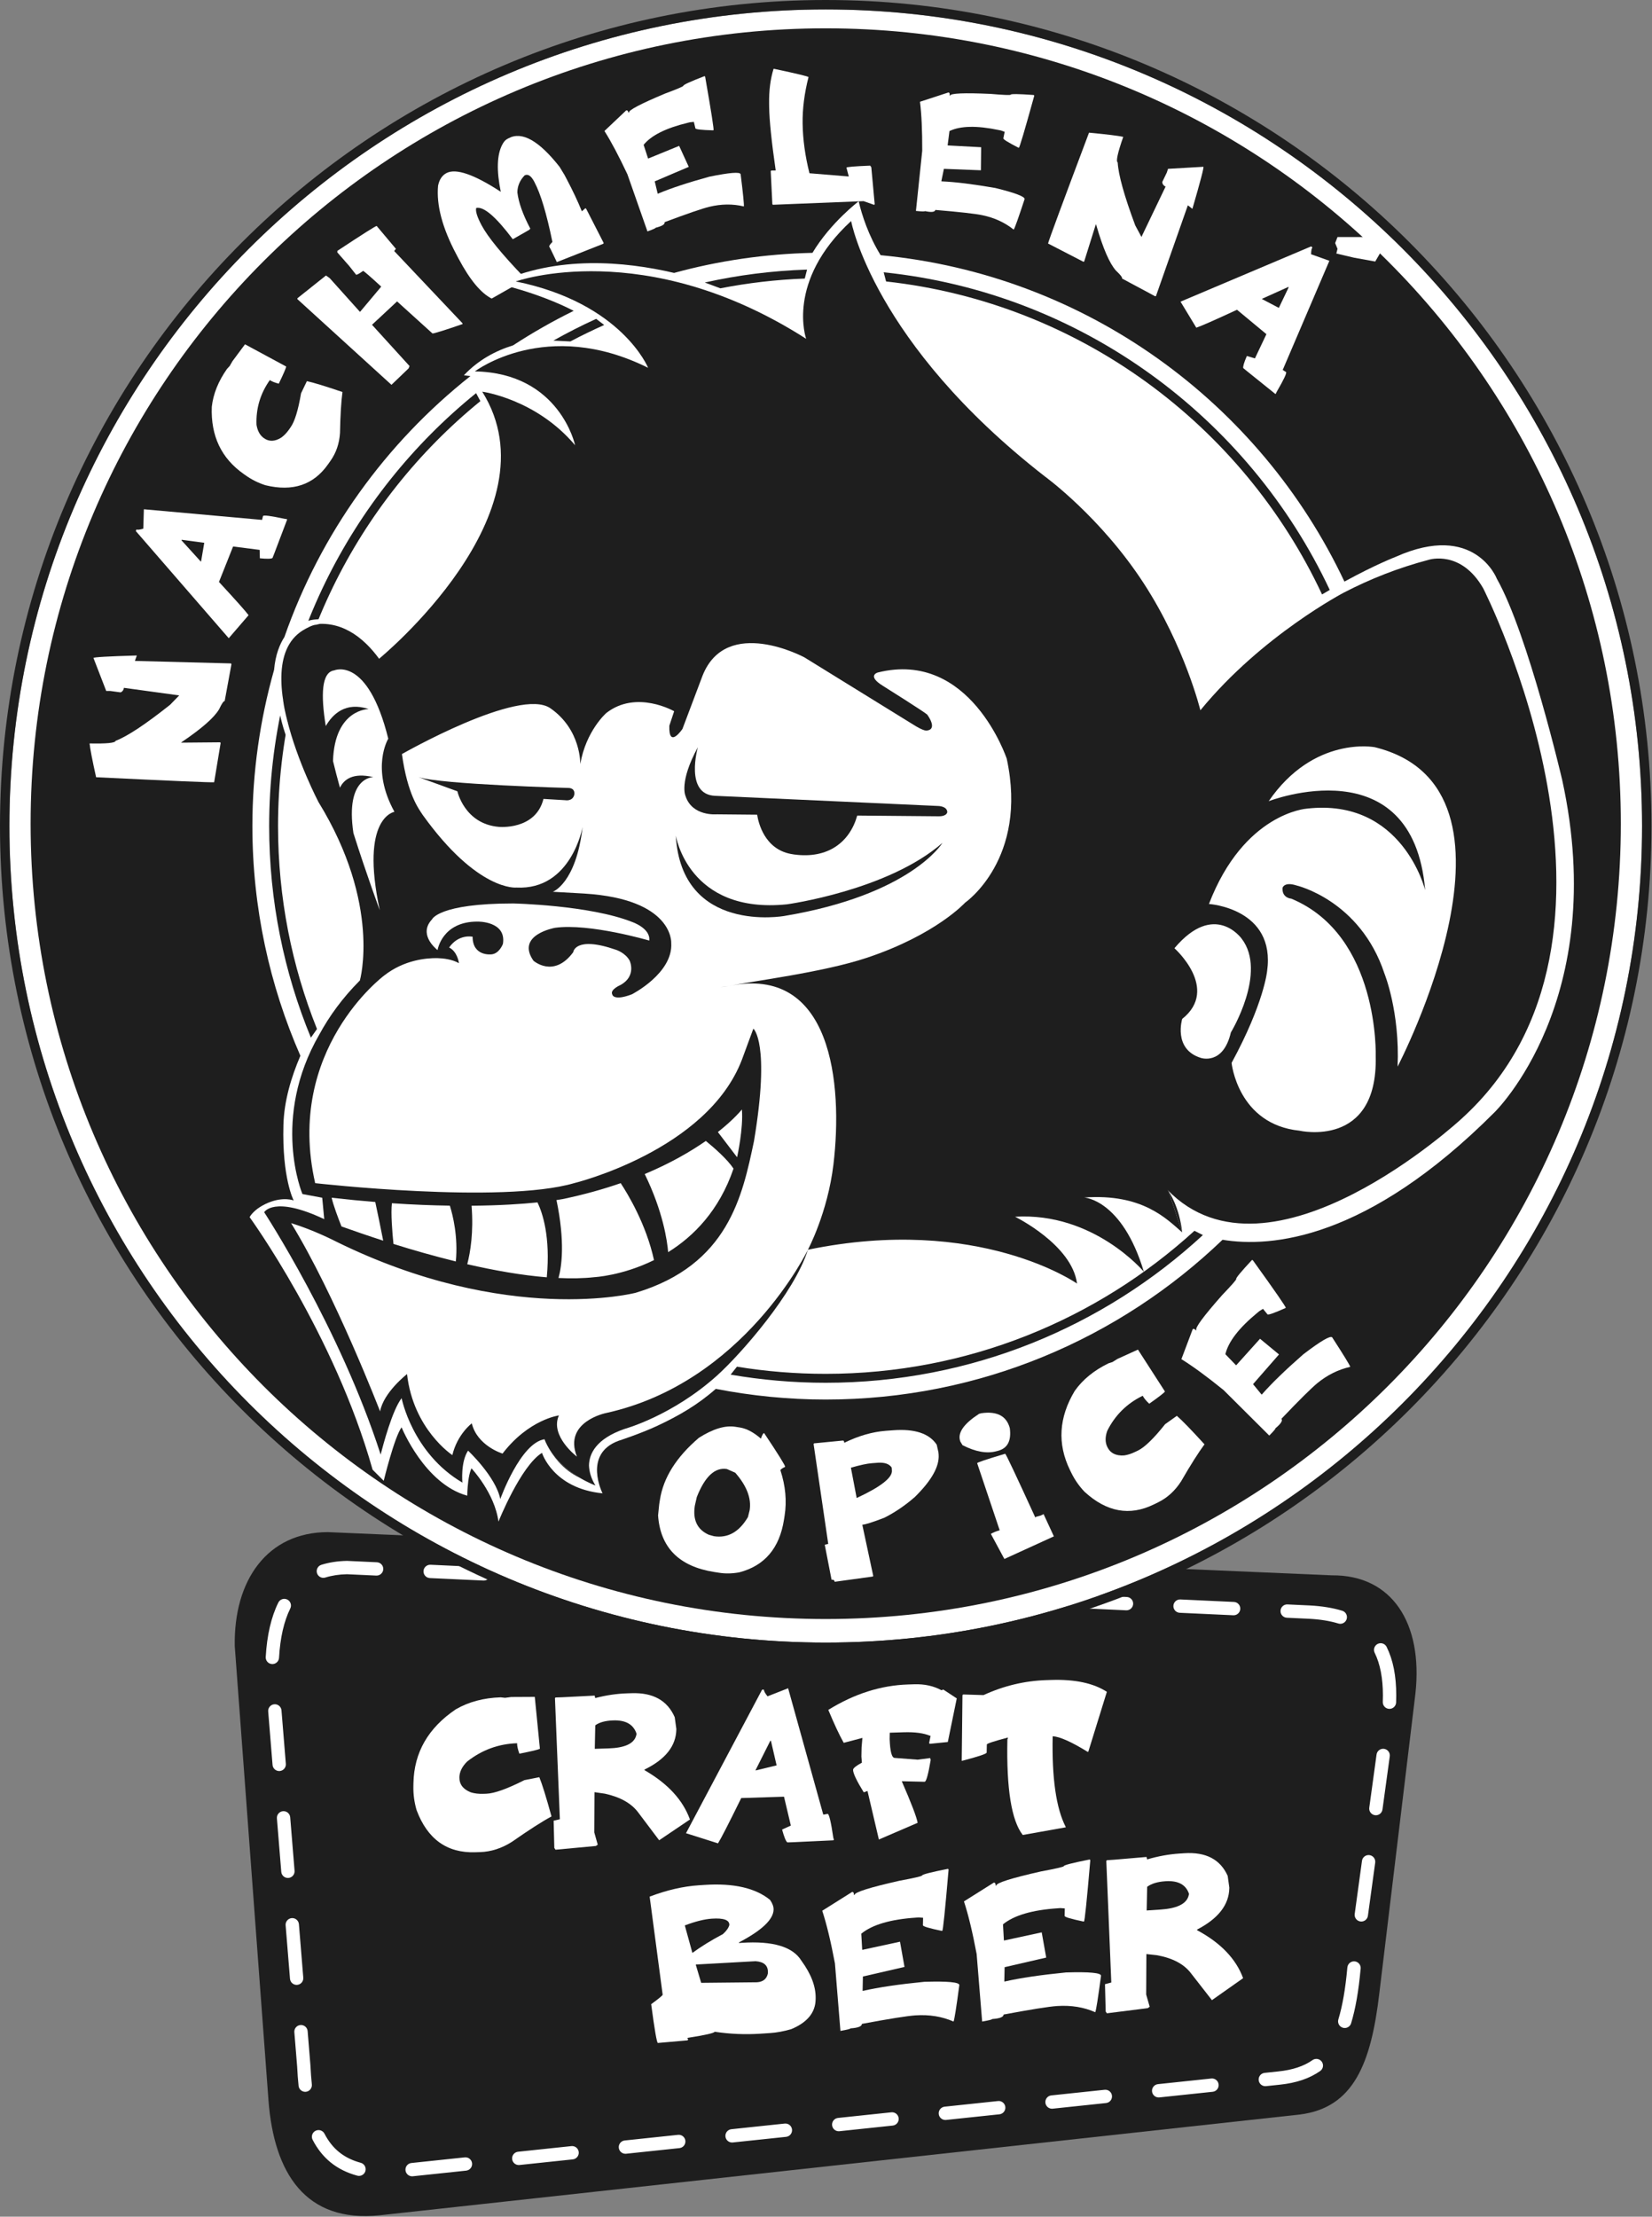 <?xml version="1.0" encoding="UTF-8" standalone="no"?>
<!DOCTYPE svg PUBLIC "-//W3C//DTD SVG 1.1//EN" "http://www.w3.org/Graphics/SVG/1.1/DTD/svg11.dtd">
<svg width="100%" height="100%" viewBox="0 0 1239 1662" version="1.1" xmlns="http://www.w3.org/2000/svg"
     xml:space="preserve" xmlns:serif="http://www.serif.com/"
     style="fill-rule:evenodd;clip-rule:evenodd;stroke-linejoin:round;stroke-miterlimit:1.414;">
    <rect x="0" y="0" width="1239" height="1662" fill="#808080" stroke="none"/>
    <g id="Layer-1" serif:id="Layer 1" transform="matrix(1,0,0,1,-89.35,-160.506)">
        <g transform="matrix(1,0,0,1,1191.04,788.78)">
            <path d="M0,0.001C0,-268.223 -217.437,-485.66 -485.66,-485.66C-753.884,-485.66 -971.321,-268.223 -971.321,0.001C-971.321,268.224 -753.884,485.661 -485.66,485.661C-217.437,485.661 0,268.224 0,0.001" style="fill:white;fill-rule:nonzero;"/>
        </g>
        <g transform="matrix(1,0,0,1,1123.81,1481.22)">
            <path d="M0,174.056C-6.141,226.218 -19.14,259.528 -59.396,264.673L-749.672,340.245C-805.473,346.028 -828.973,308.527 -833.097,254.132L-858.393,-86.475C-859.296,-135.905 -833.949,-171.972 -788.473,-171.972L-35.533,-139.571C9.527,-139.972 32.804,-103.723 27.135,-51.182L0,174.056Z" style="fill:rgb(30,30,30);fill-rule:nonzero;"/>
        </g>
        <g transform="matrix(1,0,0,1,331.879,1779.53)">
            <path d="M0,-436.008C-2.129,-436.008 -4.103,-437.378 -4.771,-439.517C-5.596,-442.153 -4.127,-444.957 -1.491,-445.781C4.325,-447.6 10.766,-448.586 17.652,-448.713C17.762,-448.715 17.869,-448.713 17.976,-448.708L40.153,-447.683C42.911,-447.555 45.044,-445.215 44.917,-442.456C44.79,-439.697 42.443,-437.581 39.69,-437.693L17.678,-438.712C11.804,-438.591 6.358,-437.758 1.493,-436.237C0.996,-436.081 0.494,-436.008 0,-436.008M120.271,-433.969C120.193,-433.969 120.115,-433.971 120.036,-433.975L79.863,-435.833C77.105,-435.961 74.973,-438.301 75.1,-441.06C75.227,-443.819 77.567,-445.918 80.326,-445.823L120.499,-443.963C123.257,-443.836 125.39,-441.496 125.262,-438.737C125.138,-436.058 122.927,-433.969 120.271,-433.969M200.616,-430.25C200.538,-430.25 200.46,-430.252 200.381,-430.256L160.209,-432.114C157.451,-432.242 155.318,-434.582 155.445,-437.341C155.573,-440.1 157.895,-442.228 160.672,-442.105L200.844,-440.245C203.602,-440.117 205.734,-437.778 205.607,-435.019C205.483,-432.339 203.271,-430.25 200.616,-430.25M280.962,-426.531C280.884,-426.531 280.806,-426.533 280.727,-426.536L240.554,-428.396C237.796,-428.524 235.663,-430.863 235.79,-433.622C235.917,-436.381 238.257,-438.504 241.017,-438.386L281.189,-436.527C283.947,-436.399 286.08,-434.059 285.952,-431.3C285.829,-428.62 283.617,-426.531 280.962,-426.531M361.308,-422.813C361.229,-422.813 361.151,-422.815 361.072,-422.818L320.899,-424.678C318.142,-424.805 316.009,-427.145 316.136,-429.904C316.264,-432.662 318.585,-434.814 321.362,-434.666L361.535,-432.808C364.293,-432.68 366.426,-430.34 366.299,-427.581C366.175,-424.902 363.963,-422.813 361.308,-422.813M441.652,-419.094C441.574,-419.094 441.496,-419.096 441.417,-419.1L401.245,-420.958C398.487,-421.086 396.354,-423.426 396.481,-426.185C396.609,-428.944 398.946,-431.055 401.708,-430.948L441.88,-429.088C444.638,-428.961 446.771,-426.621 446.644,-423.862C446.52,-421.183 444.308,-419.094 441.652,-419.094M521.998,-415.375C521.92,-415.375 521.842,-415.377 521.763,-415.381L481.59,-417.239C478.832,-417.367 476.699,-419.707 476.826,-422.466C476.954,-425.225 479.274,-427.331 482.053,-427.23L522.226,-425.37C524.983,-425.242 527.116,-422.903 526.988,-420.144C526.864,-417.464 524.653,-415.375 521.998,-415.375M602.344,-411.657C602.266,-411.657 602.187,-411.659 602.108,-411.662L561.936,-413.522C559.178,-413.65 557.045,-415.989 557.172,-418.748C557.299,-421.507 559.636,-423.607 562.398,-423.512L602.571,-421.653C605.329,-421.525 607.462,-419.185 607.335,-416.426C607.211,-413.746 604.999,-411.657 602.344,-411.657M682.688,-407.939C682.61,-407.939 682.532,-407.941 682.453,-407.944L642.28,-409.803C639.522,-409.931 637.39,-412.271 637.517,-415.029C637.645,-417.788 639.964,-419.916 642.743,-419.793L682.916,-417.934C685.674,-417.806 687.807,-415.466 687.679,-412.707C687.555,-410.028 685.344,-407.939 682.688,-407.939M762.689,-401.546C762.205,-401.546 761.713,-401.616 761.227,-401.766C754.929,-403.69 747.511,-404.886 739.176,-405.319L722.626,-406.085C719.868,-406.212 717.735,-408.552 717.862,-411.311C717.99,-414.07 720.326,-416.227 723.089,-416.073L739.667,-415.306C748.844,-414.829 757.071,-413.492 764.149,-411.328C766.79,-410.522 768.276,-407.727 767.469,-405.085C766.811,-402.932 764.83,-401.546 762.689,-401.546M-38.239,-371.349C-38.334,-371.349 -38.43,-371.352 -38.525,-371.357C-41.282,-371.512 -43.392,-373.873 -43.236,-376.63C-42.32,-392.891 -39.141,-406.63 -33.785,-417.468C-32.563,-419.944 -29.562,-420.958 -27.088,-419.736C-24.612,-418.512 -23.597,-415.514 -24.82,-413.038C-29.575,-403.414 -32.412,-390.976 -33.252,-376.068C-33.402,-373.406 -35.607,-371.349 -38.239,-371.349M799.562,-337.763C799.499,-337.763 799.437,-337.764 799.373,-337.767C796.614,-337.868 794.46,-340.189 794.562,-342.948C794.624,-344.617 794.655,-346.272 794.655,-347.862C794.655,-360.749 792.58,-371.489 788.487,-379.785C787.265,-382.261 788.282,-385.259 790.758,-386.481C793.236,-387.704 796.233,-386.687 797.455,-384.21C802.3,-374.39 804.655,-362.5 804.655,-347.862C804.655,-346.149 804.622,-344.37 804.556,-342.577C804.455,-339.881 802.238,-337.763 799.562,-337.763M-33.137,-291.146C-35.714,-291.146 -37.901,-293.125 -38.114,-295.739L-41.383,-335.821C-41.607,-338.573 -39.558,-340.987 -36.806,-341.211C-34.064,-341.444 -31.641,-339.387 -31.416,-336.634L-28.147,-296.552C-27.923,-293.8 -29.972,-291.387 -32.725,-291.162C-32.862,-291.151 -33,-291.146 -33.137,-291.146M789.384,-257.999C789.157,-257.999 788.929,-258.015 788.698,-258.046C785.962,-258.421 784.048,-260.944 784.423,-263.679L789.885,-303.522C790.26,-306.257 792.778,-308.174 795.518,-307.797C798.254,-307.421 800.168,-304.9 799.793,-302.164L794.331,-262.321C793.987,-259.816 791.843,-257.999 789.384,-257.999M-26.598,-210.98C-29.175,-210.98 -31.362,-212.959 -31.575,-215.573L-34.845,-255.656C-35.069,-258.408 -33.021,-260.821 -30.268,-261.046C-27.532,-261.268 -25.103,-259.222 -24.878,-256.469L-21.608,-216.386C-21.384,-213.634 -23.433,-211.221 -26.186,-210.996C-26.323,-210.985 -26.461,-210.98 -26.598,-210.98M778.46,-178.314C778.233,-178.314 778.005,-178.329 777.774,-178.361C775.038,-178.736 773.124,-181.258 773.499,-183.993L778.961,-223.836C779.337,-226.571 781.85,-228.48 784.594,-228.112C787.33,-227.736 789.244,-225.214 788.869,-222.479L783.407,-182.636C783.063,-180.13 780.919,-178.314 778.46,-178.314M-20.06,-130.815C-22.637,-130.815 -24.824,-132.794 -25.037,-135.408L-28.307,-175.491C-28.531,-178.243 -26.482,-180.656 -23.729,-180.881C-20.999,-181.112 -18.563,-179.057 -18.34,-176.304L-15.07,-136.221C-14.846,-133.469 -16.895,-131.056 -19.647,-130.831C-19.785,-130.82 -19.923,-130.815 -20.06,-130.815M766.029,-98.48C765.55,-98.48 765.063,-98.549 764.581,-98.695C761.937,-99.493 760.442,-102.283 761.241,-104.927C764.339,-115.178 766.532,-127.782 767.948,-143.462C767.955,-143.538 767.964,-143.613 767.974,-143.689L768.036,-144.147C768.41,-146.882 770.929,-148.794 773.666,-148.425C776.402,-148.052 778.317,-145.53 777.944,-142.795L777.897,-142.449C776.42,-126.139 774.103,-112.917 770.813,-102.034C770.16,-99.873 768.176,-98.48 766.029,-98.48M706.454,-54.866C703.928,-54.866 701.759,-56.774 701.487,-59.342C701.197,-62.088 703.189,-64.549 705.936,-64.839L716.187,-65.921C726.89,-67.027 735.283,-69.806 741.858,-74.419C744.12,-76.005 747.238,-75.458 748.823,-73.198C750.409,-70.938 749.863,-67.82 747.603,-66.234C739.595,-60.614 729.658,-57.259 717.225,-55.975L706.984,-54.894C706.807,-54.875 706.629,-54.866 706.454,-54.866M-13.625,-50.648C-16.152,-50.648 -18.322,-52.557 -18.592,-55.126C-19.063,-59.625 -19.426,-64.492 -19.67,-69.596L-21.769,-95.326C-21.993,-98.078 -19.944,-100.491 -17.191,-100.716C-14.447,-100.937 -12.025,-98.892 -11.802,-96.139L-9.696,-70.325C-9.691,-70.269 -9.688,-70.213 -9.686,-70.156C-9.45,-65.211 -9.101,-60.505 -8.646,-56.169C-8.358,-53.422 -10.352,-50.963 -13.098,-50.675C-13.275,-50.656 -13.451,-50.648 -13.625,-50.648M626.468,-46.419C623.941,-46.419 621.772,-48.326 621.501,-50.894C621.211,-53.64 623.202,-56.102 625.948,-56.392L665.941,-60.615C668.695,-60.904 671.148,-58.913 671.439,-56.168C671.729,-53.422 669.738,-50.96 666.992,-50.67L626.999,-46.446C626.82,-46.428 626.643,-46.419 626.468,-46.419M546.48,-37.973C543.954,-37.973 541.785,-39.88 541.514,-42.447C541.224,-45.194 543.215,-47.655 545.961,-47.946L585.955,-52.168C588.717,-52.453 591.163,-50.467 591.453,-47.721C591.743,-44.975 589.752,-42.513 587.006,-42.223L547.012,-38C546.833,-37.982 546.655,-37.973 546.48,-37.973M466.494,-29.526C463.968,-29.526 461.799,-31.433 461.527,-34C461.237,-36.746 463.229,-39.208 465.975,-39.498L505.968,-43.722C508.723,-44.018 511.175,-42.02 511.466,-39.275C511.756,-36.529 509.765,-34.067 507.019,-33.777L467.025,-29.553C466.847,-29.534 466.669,-29.526 466.494,-29.526M386.508,-21.079C383.981,-21.079 381.812,-22.987 381.541,-25.554C381.251,-28.3 383.242,-30.762 385.988,-31.052L425.981,-35.276C428.744,-35.567 431.189,-33.573 431.479,-30.828C431.77,-28.082 429.778,-25.62 427.032,-25.33L387.039,-21.107C386.86,-21.088 386.683,-21.079 386.508,-21.079M306.521,-12.633C303.995,-12.633 301.826,-14.54 301.555,-17.108C301.265,-19.854 303.256,-22.316 306.002,-22.606L345.995,-26.828C348.75,-27.116 351.202,-25.126 351.493,-22.381C351.783,-19.634 349.792,-17.173 347.046,-16.883L307.053,-12.66C306.874,-12.642 306.696,-12.633 306.521,-12.633M226.534,-4.186C224.008,-4.186 221.839,-6.093 221.567,-8.66C221.277,-11.406 223.269,-13.868 226.015,-14.158L266.008,-18.382C268.771,-18.665 271.216,-16.68 271.506,-13.935C271.796,-11.189 269.805,-8.727 267.059,-8.437L227.065,-4.213C226.887,-4.195 226.709,-4.186 226.534,-4.186M146.548,4.261C144.021,4.261 141.853,2.353 141.581,-0.214C141.291,-2.96 143.282,-5.422 146.028,-5.712L186.021,-9.936C188.777,-10.231 191.229,-8.234 191.52,-5.488C191.81,-2.742 189.818,-0.28 187.072,0.01L147.079,4.233C146.9,4.252 146.723,4.261 146.548,4.261M26.72,12.399C26.285,12.399 25.845,12.343 25.405,12.223C10.115,8.067 -0.831,-0.726 -8.057,-14.658C-9.328,-17.11 -8.372,-20.127 -5.92,-21.399C-3.47,-22.67 -0.451,-21.714 0.82,-19.262C6.769,-7.794 15.414,-0.856 28.028,2.573C30.693,3.298 32.266,6.045 31.542,8.71C30.937,10.935 28.92,12.399 26.72,12.399M66.562,12.707C64.035,12.707 61.866,10.8 61.595,8.232C61.305,5.486 63.296,3.024 66.042,2.734L106.035,-1.488C108.798,-1.779 111.243,0.214 111.533,2.959C111.823,5.705 109.832,8.167 107.086,8.457L67.093,12.679C66.914,12.698 66.736,12.707 66.562,12.707" style="fill:white;fill-rule:nonzero;"/>
        </g>
        <g transform="matrix(1,0,0,1,464.881,1549.6)">
            <path d="M0,-116.481L3.244,-116.118L7.902,-116.73L25.559,-116.823L29.395,-77.963C28.529,-77.317 23.393,-76.073 13.986,-74.228C12.818,-77.516 12.252,-80.128 12.292,-82.065C-1.578,-81.627 -14.063,-77.057 -25.158,-68.352C-28.953,-64.597 -30.893,-60.668 -30.979,-56.569C-31.088,-51.302 -28.227,-47.528 -22.389,-45.237C-19.697,-44.395 -16.607,-44.026 -13.12,-44.136L-10.794,-44.21C-4.83,-44.399 4.686,-47.792 17.756,-54.393L28.951,-56.604C31.014,-51.638 34.062,-41.835 38.095,-27.191C30.968,-23.33 21.08,-16.985 8.43,-8.157C0.739,-3.273 -7.213,-0.704 -15.424,-0.443L-19.143,-0.327C-40.294,0.342 -54.941,-10.178 -63.083,-31.889C-64.818,-37.788 -65.622,-43.796 -65.494,-49.91L-65.447,-52.231C-64.971,-75.138 -54.365,-93.574 -33.634,-107.531C-23.996,-113.092 -12.783,-116.079 0,-116.481" style="fill:white;fill-rule:nonzero;"/>
        </g>
        <g transform="matrix(1,0,0,1,535.803,1522.8)">
            <path d="M0,-68.712L-0.369,-51.066L9.861,-51.389C21.713,-51.763 28.588,-54.766 30.488,-60.394L30.992,-62.267C28.737,-69.312 22.923,-72.685 13.549,-72.39C7.658,-72.202 3.143,-70.978 0,-68.712M23.727,-92.665L27.445,-92.782C43.404,-93.287 54.121,-87.282 59.591,-74.771L60.801,-65.991L60.791,-65.527C60.533,-53.144 52.582,-43.148 36.939,-35.538L36.93,-35.074C54.373,-25.027 65.73,-12.702 71.001,1.903L47.914,17.482L32.543,-2.917C27.426,-10.023 19.008,-14.862 7.294,-17.434L-0.578,-18.577L-0.588,-18.112L-0.743,11.593L1.853,20.792L0.439,21.763L-29.816,24.575L-30.717,23.212L-31.223,2.808L-26.553,1.733L-30.236,-89.106L-29.764,-89.584L-24.648,-89.746L-0.466,-90.974L-0.039,-89.131C8.135,-91.245 16.058,-92.423 23.727,-92.665" style="fill:white;fill-rule:nonzero;"/>
        </g>
        <g transform="matrix(1,0,0,1,667.079,1503.19)">
            <path d="M0,-37.476L-11.147,-15.313L-10.683,-15.329L4.728,-19.062L0.464,-37.491L0,-37.476ZM-6.171,-75.798L-4.778,-75.843C-4.8,-74.757 -3.903,-73.085 -2.095,-70.823L13.364,-76.879L39.729,17.885L42.993,17.319C44.077,17.283 45.499,23.273 47.265,35.283L47.7,36.661L47.226,37.141L46.761,37.156L16.999,38.557L12.817,38.69C11.743,38.026 10.418,34.82 8.835,29.07L15.401,26.079L10.276,4.429L-21.799,5.441C-31.259,24.69 -37.071,36.01 -39.229,39.403L-63.229,31.808L-6.171,-75.798Z" style="fill:white;fill-rule:nonzero;"/>
        </g>
        <g transform="matrix(1,0,0,1,770.441,1539.33)">
            <path d="M0,-115.854L4.648,-116C12.32,-116.243 19.1,-114.754 24.997,-111.537L26.4,-112.044L36.482,-105.404L29.764,-72.708L16.262,-71.353L15.807,-71.801L15.817,-72.269L16.852,-77.404L16.388,-77.388C11.706,-79.408 5.068,-80.281 -3.534,-80.008L-13.761,-79.686L-13.857,-75.044C-13.518,-65.463 -12.221,-60.708 -9.973,-60.779L7.187,-59.465L16.505,-60.686L16.939,-59.308C15.088,-48.42 13.581,-42.959 12.419,-42.923L11.952,-42.908L-4.763,-43.31C2.479,-26.677 6.443,-16.285 7.133,-12.13L-21.932,0.389L-30.466,-36.001L-33.275,-34.985C-38.666,-43.708 -41.338,-49.349 -41.284,-51.902C-41.182,-53.142 -38.978,-54.914 -34.671,-57.216L-35.039,-61.845L-34.893,-68.81L-34.283,-75.791L-48.297,-72.1C-51.582,-77.952 -55.437,-86.181 -59.861,-96.793C-40.41,-108.853 -20.454,-115.209 0,-115.854" style="fill:white;fill-rule:nonzero;"/>
        </g>
        <g transform="matrix(1,0,0,1,874.154,1535.64)">
            <path d="M0,-115.433L3.718,-115.549C21.459,-116.111 35.332,-113.142 45.343,-106.653L31.399,-61.663L30.934,-61.649C18.779,-69.155 10.033,-73.054 4.697,-73.351C4.045,-42.005 7.289,-19.37 14.434,-5.443L14.424,-4.975L13.957,-4.962L-17.75,0.678C-26.196,-10.114 -30.037,-33.97 -29.268,-70.888L-28.774,-72.295L-29.239,-72.281C-39.515,-69.559 -44.661,-67.847 -44.676,-67.152L-44.801,-61.117C-44.82,-60.189 -50.902,-58.139 -63.048,-54.972L-63.512,-54.956L-62.952,-104.163L-62.477,-104.644L-62.014,-104.659L-47.155,-104.199C-31.99,-111.173 -16.271,-114.918 0,-115.433" style="fill:white;fill-rule:nonzero;"/>
        </g>
        <g transform="matrix(1,0,0,1,611.285,1631.18)">
            <path d="M0,2.265L-0.01,2.732L3.946,16.004L45.829,15.574C50.381,15.273 53.092,13.074 53.963,8.971L53.984,8.036C54.088,2.974 51.011,0.222 44.746,-0.222L0,2.265ZM-8.326,-27.051L-2.643,-6.427C3.728,-11.123 11.352,-15.829 20.236,-20.535C22.869,-22.885 24.486,-25.172 25.082,-27.387C25.16,-31.127 20.799,-32.706 12.007,-32.125C6.432,-31.758 -0.348,-30.065 -8.326,-27.051M2.18,-57.143L6.418,-57.423C28.244,-58.863 44.635,-55.121 55.585,-46.201C57.412,-43.599 58.303,-41.172 58.254,-38.911C58.102,-31.512 49.462,-23.319 32.338,-14.333L32.327,-13.868L34.211,-13.993C57.688,-15.542 72.652,-11.086 79.096,-0.622C86.417,9.393 89.984,18.804 89.799,27.604L89.781,28.537C89.577,38.351 83.463,45.753 71.44,50.747C65.762,52.367 60.566,53.332 55.855,53.642L48.32,54.139C36.934,54.892 25.496,54.402 14.006,52.671C13.987,53.606 7.209,55.145 -6.32,57.281L-6.328,57.745L-5.867,58.184L-5.878,58.651L-6.357,59.149L-6.831,59.181L-28.51,61.077C-29.299,61.128 -30.979,51.44 -33.551,32.011C-27.818,27.822 -24.947,25.454 -24.936,24.908L-34.695,-48.643C-21.812,-53.536 -9.521,-56.37 2.18,-57.143" style="fill:white;fill-rule:nonzero;"/>
        </g>
        <g transform="matrix(1,0,0,1,800.304,1683.22)">
            <path d="M0,-121.516L0.462,-121.079L0.452,-120.613C-2.14,-90.264 -3.712,-75.074 -4.259,-75.037L-4.733,-75.005C-14.101,-76.954 -18.776,-78.357 -18.759,-79.212L-18.642,-84.822L-21.93,-85.071L-23.813,-84.946C-42.974,-83.681 -56.7,-79.664 -64.994,-72.895L-64.308,-60.808L-63.837,-60.839L-35.952,-66.88L-32.581,-47.97L-63.78,-40.776L-64.005,-30.029L-63.536,-30.061C-52.032,-32.685 -36.776,-34.935 -17.759,-36.815C-0.185,-37.35 8.581,-36.529 8.536,-34.35C6.307,-17.558 4.858,-8.443 4.202,-6.998C-4.345,-10.79 -13.878,-12.34 -24.399,-11.647C-30.524,-11.241 -43.898,-9.113 -64.521,-5.263C-64.56,-3.394 -67.405,-2.273 -73.059,-1.9C-73.067,-1.509 -75.59,-0.876 -80.627,0L-84.749,-50.593C-87.854,-67.107 -91.031,-80.275 -94.276,-90.094L-71.872,-104.173C-70.928,-104.235 -70.472,-103.487 -70.505,-101.932L-70.036,-101.962C-69.993,-103.987 -58.786,-107.525 -36.412,-112.58C-25.313,-114.633 -19.641,-115.941 -19.396,-116.502C-19.378,-117.282 -12.913,-118.952 0,-121.516" style="fill:white;fill-rule:nonzero;"/>
        </g>
        <g transform="matrix(1,0,0,1,906.584,1676.21)">
            <path d="M0,-121.514L0.464,-121.077L0.455,-120.613C-2.141,-90.263 -3.711,-75.074 -4.259,-75.036L-4.732,-75.005C-14.098,-76.952 -18.776,-78.355 -18.757,-79.212L-18.642,-84.822L-21.928,-85.069L-23.812,-84.944C-42.972,-83.68 -56.699,-79.664 -64.992,-72.895L-64.305,-60.807L-63.832,-60.839L-35.951,-66.878L-32.58,-47.968L-63.778,-40.774L-64.003,-30.029L-63.535,-30.06C-52.031,-32.685 -36.772,-34.935 -17.758,-36.815C-0.185,-37.35 8.582,-36.529 8.535,-34.35C6.307,-17.56 4.86,-8.442 4.205,-6.996C-4.344,-10.788 -13.877,-12.338 -24.395,-11.643C-30.521,-11.239 -43.896,-9.112 -64.519,-5.261C-64.557,-3.394 -67.404,-2.273 -73.059,-1.9C-73.068,-1.507 -75.59,-0.874 -80.623,0L-84.746,-50.593C-87.854,-67.108 -91.027,-80.275 -94.273,-90.094L-71.869,-104.174C-70.928,-104.236 -70.472,-103.487 -70.505,-101.93L-70.035,-101.96C-69.991,-103.985 -58.785,-107.525 -36.408,-112.579C-25.312,-114.634 -19.639,-115.941 -19.391,-116.502C-19.375,-117.281 -12.911,-118.951 0,-121.514" style="fill:white;fill-rule:nonzero;"/>
        </g>
        <g transform="matrix(1,0,0,1,949.724,1643.79)">
            <path d="M0,-68.617L-0.372,-50.862L9.995,-51.548C22.009,-52.34 28.976,-55.599 30.897,-61.324L31.409,-63.227C29.124,-70.228 23.229,-73.417 13.731,-72.791C7.763,-72.396 3.187,-71.006 0,-68.617M24.042,-93.537L27.812,-93.786C43.985,-94.854 54.845,-89.192 60.391,-76.804L61.616,-68.018L61.608,-67.552C61.349,-55.091 53.292,-44.76 37.44,-36.558L37.429,-36.092C55.11,-26.601 66.624,-14.608 71.966,-0.107L48.571,16.37L32.991,-3.6C27.802,-10.567 19.274,-15.136 7.402,-17.31L-0.578,-18.183L-0.587,-17.717L-0.74,12.16L1.892,21.318L0.46,22.346L-30.202,26.237L-31.114,24.898L-31.63,4.4L-26.898,3.153L-30.646,-88.063L-30.166,-88.56L-24.981,-88.903L-0.476,-90.987L-0.042,-89.148C8.241,-91.563 16.269,-93.024 24.042,-93.537" style="fill:white;fill-rule:nonzero;"/>
        </g>
        <g transform="matrix(1,0,0,1,710.364,369.201)">
            <path d="M0,821.272C-229.317,821.272 -415.218,637.46 -415.218,410.717C-415.218,183.973 -229.317,0.163 0,0.163C229.317,0.163 415.219,183.973 415.219,410.717C415.219,637.46 229.317,821.272 0,821.272M-1.712,-201.609C-339.839,-201.609 -613.946,72.502 -613.946,410.637C-613.946,748.77 -339.839,1022.88 -1.712,1022.88C336.413,1022.88 610.521,748.77 610.521,410.637C610.521,72.502 336.413,-201.609 -1.712,-201.609" style="fill:white;fill-rule:nonzero;"/>
        </g>
        <g transform="matrix(1,0,0,1,325.732,819.946)">
            <path d="M0,227.658L-10.877,192.455L6.68,122.697L41.131,73.189L46.504,37.855L11.904,-58.074L-10.877,-151.535L11.904,-175.108L46.504,-148.004L60.588,-112.957L47.945,-165.529L474.084,-221.033L619.025,-99.223L828.74,-144.447L901.795,-18.221L852.326,146.529C852.326,146.529 764.98,204.267 760.93,205.435C756.881,206.603 627.256,198.375 627.256,198.375L402.264,262.006L369.545,277.582L349.529,312.629L305.025,360.943L209.033,410.062L205.354,439.32L167.301,414.267L135.947,448.691L114.658,428.209L103.008,436.594L64.84,388.877L47.516,409.258L-23.078,253.722L20.465,264.576L11.105,232.617L0,227.658Z" style="fill:white;fill-rule:nonzero;"/>
        </g>
        <g transform="matrix(1,0,0,1,1210.25,561.685)">
            <path d="M0,432.776C-95.666,528.598 -167.799,534.362 -204.002,528.366C-281.275,602.485 -386.055,648.151 -501.615,648.151C-529.809,648.151 -557.348,645.346 -584.055,640.155C-597.801,652.278 -611.834,660.299 -627.807,667.803C-640.357,673.696 -657.154,679.147 -657.154,679.147C-683.934,689.143 -668.986,718.479 -668.986,718.479C-706.184,714.794 -714.412,688.131 -714.412,688.131C-730.385,697.997 -747.053,739.69 -747.053,739.69C-749.889,718.194 -767.283,699.76 -767.283,699.76C-767.283,699.76 -768.775,702.409 -769.65,709.03C-770.494,715.624 -770.457,720.245 -770.457,720.245C-802.537,711.444 -819.705,668.997 -819.705,668.997C-825.066,676.032 -833.113,709.081 -833.113,709.081L-841.447,700.774C-870.146,598.876 -933.687,511.413 -933.687,511.413C-933.687,511.413 -930.746,505.157 -919.441,500.483C-908.115,495.887 -900.639,498.899 -900.639,498.899C-900.639,498.899 -909.426,482.284 -908.33,442.2C-907.85,424.26 -902.443,406.348 -895.609,390.407C-918.707,337.628 -931.609,279.424 -931.609,218.151C-931.609,177.547 -925.867,138.294 -915.34,101.065C-914.346,89.565 -910.945,81.594 -907.596,76.454C-880.414,-1.404 -831.498,-69.033 -768.074,-119.214C-771.1,-119.605 -772.988,-119.786 -772.988,-119.786C-762.135,-131.339 -749.174,-138.193 -736.084,-142.244C-721.494,-151.745 -706.326,-160.415 -690.619,-168.126C-717.924,-182.171 -748.486,-188.687 -748.486,-188.687C-703.275,-209.976 -652.307,-205.199 -615.338,-196.554C-582.172,-205.64 -547.404,-210.781 -511.545,-211.611C-497.908,-234.353 -476.893,-250.242 -476.893,-250.242C-474.57,-240.142 -469.443,-224.359 -460.434,-209.845C-306.277,-195.204 -175.822,-99.148 -112.58,34.891C-89.162,22.065 -74.08,16.301 -74.08,16.301C-14.783,-10.204 1.754,32.788 1.754,32.788C25.092,74.014 50.742,183.596 50.742,183.596C86.828,348.532 0,432.776 0,432.776M-501.615,-379.943C-830.959,-379.943 -1097.94,-112.958 -1097.94,216.385C-1097.94,545.708 -830.959,812.719 -501.615,812.719C-172.266,812.719 94.721,545.708 94.721,216.385C94.721,-112.958 -172.266,-379.943 -501.615,-379.943" style="fill:rgb(30,30,30);fill-rule:nonzero;"/>
        </g>
        <g transform="matrix(1,0,0,1,708.635,167.568)">
            <path d="M0,1224.51C-337.572,1224.51 -612.217,949.846 -612.217,612.268C-612.217,274.668 -337.572,0.024 0,0.024C337.594,0.024 612.25,274.668 612.25,612.268C612.25,949.846 337.594,1224.51 0,1224.51M0,-7.062C-341.486,-7.062 -619.285,270.774 -619.285,612.268C-619.285,953.741 -341.486,1231.58 0,1231.58C341.488,1231.58 619.338,953.741 619.338,612.268C619.338,270.774 341.488,-7.062 0,-7.062" style="fill:rgb(30,30,30);fill-rule:nonzero;"/>
        </g>
        <g transform="matrix(1,0,0,1,446.414,1104.64)">
            <path d="M0,-649.369C-94.615,-572.785 -155.195,-455.724 -155.195,-324.803C-155.195,-268.644 -144.078,-215.06 -123.893,-166.123L-119.318,-172.613C-138.178,-219.682 -148.537,-271.058 -148.537,-324.803C-148.537,-453.182 -89.34,-567.982 3.219,-643.373L0,-649.369ZM70.711,-688.131C78.975,-692.492 87.449,-696.619 96.076,-700.461L90.059,-705.057C79.104,-700.072 68.389,-694.621 57.951,-688.754L70.711,-688.131ZM248.221,-742C221.975,-741.142 196.332,-737.846 171.531,-732.316L183.215,-727.955C203.809,-731.978 224.953,-734.471 246.514,-735.275L248.221,-742ZM307.504,-733.096C452.471,-717.129 575.033,-625.383 634.473,-498.432L640.248,-501.832C579.369,-631.25 453.951,-724.605 305.699,-739.974L307.504,-733.096ZM538.766,-21.312C465.711,45.277 368.617,85.934 262.221,85.934C239.582,85.934 217.328,84.115 195.65,80.559L190.912,86.531C214.09,90.529 237.914,92.631 262.221,92.631C371.291,92.631 470.656,50.6 545.102,-18.119L538.766,-21.312Z" style="fill:rgb(30,30,30);fill-rule:nonzero;"/>
        </g>
        <g transform="matrix(1,0,0,1,610.477,1280.14)">
            <path d="M0,9.293C-1.662,19.912 1.797,27.182 10.441,31.074L14.311,32.166C24.734,33.775 33.23,29.023 39.836,17.809L41.121,12.643C42.51,3.789 38.922,-5.607 30.314,-15.422L24.033,-18.199C15.076,-19.627 7.566,-12.617 1.467,2.83L0,9.293ZM30.367,-49.871L33.859,-49.326C38.811,-48.521 44.043,-45.77 49.559,-40.992C50.533,-43.85 51.338,-45.225 51.992,-45.121C62.637,-29.182 67.869,-20.769 67.738,-19.834C65.453,-18.744 64.293,-17.914 64.188,-17.264C68.018,-5.529 69.057,5.814 67.33,16.797L66.85,19.834C63.506,41.174 52.33,54.311 33.334,59.27C28.037,60.231 22.936,60.359 18.062,59.555L14.557,59.01C-11.807,54.856 -25.871,40.732 -27.572,16.615L-26.721,8.229L-26.17,4.75C-23.566,-11.787 -13.818,-27.234 3.082,-41.643C13.629,-48.314 22.703,-51.066 30.367,-49.871" style="fill:white;fill-rule:nonzero;"/>
        </g>
        <g transform="matrix(1,0,0,1,727.527,1317.18)">
            <path d="M0,-56.23L4.324,-33.513C22.367,-41.875 31.168,-48.753 30.752,-54.101L30.596,-56.334C28.844,-58.982 25.482,-60.228 20.549,-59.968L15.707,-59.605C12.086,-59.345 6.842,-58.203 0,-56.23M26.273,-83.906L31.582,-84.294C47.848,-85.541 58.764,-81.906 64.359,-73.494L65.645,-67.808L65.799,-66.07C66.449,-57.166 60.465,-46.521 47.809,-34.138C40.643,-27.906 33.063,-22.74 25.014,-18.691C16.383,-15.367 10.865,-13.628 8.543,-13.472L16.76,24.924L16.383,25.391L15.902,25.444L-12.188,29.311C-12.266,28.143 -13.057,27.624 -14.512,27.754L-19.613,1.534L-16.998,0.911L-27.992,-74.041L-27.576,-74.507L-27.148,-74.533L-6.865,-76.505L-6.01,-76.584C-5.412,-76.662 -5.074,-76.064 -4.971,-74.896C5.648,-80.115 16.07,-83.126 26.273,-83.906" style="fill:white;fill-rule:nonzero;"/>
        </g>
        <g transform="matrix(1,0,0,1,843.25,1297.32)">
            <path d="M0,-46.833C0.676,-46.417 8.203,-30.452 22.613,1.04L22.91,0.521L26.74,-0.544L28.791,-1.583L36.502,15.11L-0.623,32.063L-10.748,13.267C-9.268,12.308 -7.049,11.372 -4.154,10.567L-4.258,10.179L-21.027,-39.745C-21.158,-40.265 -14.174,-42.601 0,-46.833M-17.861,-77.233C-6.127,-78.896 0.986,-75.157 3.453,-66.069C4.699,-56.646 1.83,-51.013 -5.219,-49.091L-6.477,-48.753C-13.785,-46.755 -22.248,-48.286 -32.01,-53.27L-33.672,-56.022L-33.918,-56.854C-35.58,-62.876 -30.764,-69.522 -19.6,-76.767L-17.861,-77.233Z" style="fill:white;fill-rule:nonzero;"/>
        </g>
        <g transform="matrix(1,0,0,1,920.732,1287.07)">
            <path d="M0,-104.389L2.971,-105.35L6.762,-107.711L22.078,-114.67L42.328,-83.256C41.836,-82.373 37.941,-79.311 30.543,-74.092C28.102,-76.403 26.467,-78.401 25.662,-80.063C13.797,-74.299 4.945,-65.526 -0.922,-53.817C-2.609,-49.143 -2.584,-45.041 -0.844,-41.563C1.336,-37.045 5.465,-34.969 11.564,-35.307C14.266,-35.643 17.107,-36.578 20.055,-38.006L22.078,-38.967C27.168,-41.459 33.957,-48.053 42.459,-58.748L51.246,-65.006C55.205,-61.604 62.111,-54.491 71.99,-43.639C67.484,-37.565 61.645,-28.375 54.479,-15.965C49.91,-8.826 44.121,-3.53 37.098,-0.102L33.918,1.455C15.822,10.281 -1.494,7.09 -18.031,-8.125C-22.107,-12.409 -25.43,-17.211 -27.961,-22.43L-28.936,-24.428C-38.488,-44.03 -37.281,-63.76 -25.34,-83.698C-19.367,-92.16 -10.943,-99.067 0,-104.389" style="fill:white;fill-rule:nonzero;"/>
        </g>
        <g transform="matrix(1,0,0,1,1028.3,1236.86)">
            <path d="M0,-131.623L0.598,-131.545L0.857,-131.209C17.615,-107.947 25.729,-96.16 25.34,-95.822L25.014,-95.564C16.615,-91.824 12.176,-90.268 11.645,-90.916L8.295,-95.018L5.635,-93.357L4.258,-92.24C-9.631,-80.844 -17.705,-70.406 -19.912,-61.01L-11.916,-52.701L-11.578,-52.961L6.076,-72.588L20.303,-60.828L0.832,-38.553L7.27,-30.713L7.607,-30.998C14.799,-39.201 25.105,-49.172 38.527,-60.932C51.664,-70.953 58.906,-75.184 60.219,-73.6C68.824,-60.283 73.342,-52.935 73.744,-51.533C64.852,-49.535 56.584,-45.484 48.926,-39.201C44.512,-35.541 35.568,-26.689 22.119,-12.592C23.236,-11.242 21.73,-8.879 17.629,-5.478C17.875,-5.219 16.33,-3.35 13.008,0L-21.287,-34.139C-33.852,-44.316 -44.393,-52.027 -52.908,-57.297L-44.445,-79.727C-43.717,-80.299 -42.939,-80.014 -41.992,-78.844L-41.666,-79.156C-42.861,-80.637 -36.475,-89.307 -22.43,-105.221C-15.186,-112.803 -11.629,-116.826 -11.773,-117.371C-12.252,-117.941 -8.332,-122.693 0,-131.623" style="fill:white;fill-rule:nonzero;"/>
        </g>
        <g transform="matrix(1,0,0,1,159.451,745.385)">
            <path d="M0,-91.539C0.078,-92.162 10.904,-92.785 32.459,-93.408L32.375,-92.992L31.076,-89.41L31.473,-89.332L103.119,-87.463L103.449,-86.996L103.438,-86.605L98.406,-59.244C97.607,-59.348 96.193,-57.297 94.24,-53.117C90.6,-46.912 81.414,-38.812 66.656,-28.816L65.729,-28.143L66.131,-28.064L95.012,-28.324L95.375,-27.83L95.324,-27.441L90.508,1.637C88.158,1.869 58.641,0.623 1.975,-2.129C-0.959,-15.344 -2.576,-23.807 -2.914,-27.467C9.859,-27.207 16.369,-27.83 16.576,-29.414C25.332,-32.736 38.969,-41.771 57.484,-56.465L64.301,-63.475L22.854,-69.16C22.6,-67.473 21.756,-66.305 20.303,-65.76L12.494,-66.824L9.568,-66.799L0,-91.539Z" style="fill:white;fill-rule:nonzero;"/>
        </g>
        <g transform="matrix(1,0,0,1,225.451,615.759)">
            <path d="M0,-50.156L14.578,-34.111L14.74,-34.502L17.096,-48.287L0.156,-50.545L0,-50.156ZM-34.242,-57.088L-33.775,-58.256C-32.873,-57.892 -31.16,-58.099 -28.635,-58.879L-28.193,-73.418L60.438,-65.447L61.133,-68.302C61.496,-69.211 67,-68.484 77.67,-66.174L78.988,-66.095L79.221,-65.551L79.059,-65.187L69.635,-40.342L68.271,-36.89C67.35,-36.215 64.189,-36.136 58.797,-36.656L58.621,-42.965L38.715,-45.51L28.129,-18.924C40.857,-5.138 48.256,3.143 50.332,5.998L35.457,23.262L-34.242,-57.088Z" style="fill:white;fill-rule:nonzero;"/>
        </g>
        <g transform="matrix(1,0,0,1,259.643,510.932)">
            <path d="M0,-73.889L1.98,-76.016L4.057,-79.625L13.461,-92.268L44.316,-75.627C44.316,-74.666 42.479,-70.383 38.793,-62.75C35.717,-63.555 33.49,-64.463 32.074,-65.451C24.936,-55.352 21.613,-44.162 22.086,-31.909C22.84,-27.313 24.695,-23.965 27.707,-21.862C31.549,-19.162 35.885,-19.317 40.707,-22.356C42.783,-23.862 44.705,-25.86 46.504,-28.405L47.684,-30.118C50.768,-34.453 53.35,-42.942 55.498,-55.559L59.873,-64.647C64.656,-63.633 73.555,-60.934 86.555,-56.494C85.607,-49.485 84.965,-39.256 84.705,-25.834C84.205,-17.916 81.842,-10.957 77.611,-4.961L75.703,-2.262C64.832,13.185 49.17,18.379 28.727,13.367C23.41,11.654 18.549,9.24 14.098,6.099L12.396,4.904C-4.316,-6.856 -12.268,-23.627 -11.449,-45.409C-10.385,-55.039 -6.582,-64.541 0,-73.889" style="fill:white;fill-rule:nonzero;"/>
        </g>
        <g transform="matrix(1,0,0,1,342.406,430.318)">
            <path d="M0,-81.75C18.926,-94.238 28.752,-100.469 29.461,-100.391L29.732,-100.053L43.869,-83.256L42.584,-81.594L93.863,-27.387L93.824,-26.816C79.896,-22.039 72.387,-19.703 71.311,-19.781L44.752,-43.82L25.949,-26.297L54.104,4.648L53.416,6.361L40.539,18.719L-30.049,-45.561L-30.004,-46.131L-29.699,-46.418L-8.592,-63.24L-5.781,-61.268L16.889,-36.006L17.207,-36.266L32.861,-54.906C24.482,-62.617 19.932,-66.537 19.258,-66.693C16.732,-64.85 15.006,-63.863 14.064,-63.785L8.932,-70.301L-0.078,-80.582L0,-81.75Z" style="fill:white;fill-rule:nonzero;"/>
        </g>
        <g transform="matrix(1,0,0,1,469.766,378.476)">
            <path d="M0,-113.763L1.104,-114.359C11.119,-119.656 23.826,-112.49 39.268,-92.865L42.928,-86.841L44.479,-83.908C49.133,-75.107 52.961,-66.98 55.979,-59.529L58.543,-61.788L59.102,-61.632L59.666,-60.542L72.322,-35.827L72.133,-35.283L71.764,-35.074L37.215,-21.445L32.73,-30.79L31.557,-32.972C31.271,-33.517 32.043,-34.71 33.893,-36.554C29.545,-57.765 25.059,-72.718 20.412,-81.441L20.236,-81.804C17.906,-86.191 15.512,-87.749 13.053,-86.478C9.477,-82.765 7.658,-78.507 7.613,-73.73C8.482,-66.228 11.715,-57.142 17.322,-46.523L16.434,-45.589L4.168,-38.605C-8.561,-55.558 -17.719,-63.345 -23.279,-62.048C-23.871,-59.607 -22.586,-55.454 -19.471,-49.534L-19.27,-49.146C-14.615,-40.37 -3.926,-27.286 12.807,-9.917L13.229,-8.255L-11.67,5.893C-19.867,1.714 -28.115,-8.308 -36.508,-24.093L-38.24,-27.39C-48.678,-47.095 -53.221,-64.202 -51.863,-78.767C-50.916,-83.335 -48.826,-86.478 -45.594,-88.191C-38.5,-91.929 -24.902,-87.255 -4.834,-74.171C-8.086,-90.007 -7.742,-101.769 -3.783,-109.402C-2.705,-111.531 -1.467,-112.984 0,-113.763" style="fill:white;fill-rule:nonzero;"/>
        </g>
        <g transform="matrix(1,0,0,1,617.699,334.004)">
            <path d="M0,-116.41L0.475,-116.098L0.564,-115.683C5.186,-89.254 7.25,-75.988 6.764,-75.859L6.367,-75.781C-2.232,-76.014 -6.627,-76.533 -6.801,-77.26L-7.951,-82.115L-10.871,-81.83L-12.5,-81.439C-28.895,-77.494 -39.936,-71.965 -45.633,-64.902L-42.291,-54.648L-41.9,-54.752L-18.99,-64.125L-11.779,-48.392L-37.299,-37.514L-35.08,-28.271L-34.664,-28.375C-25.26,-32.347 -12.475,-36.58 3.674,-41.019C18.836,-44.107 26.662,-44.758 27.129,-42.861C28.973,-28.115 29.771,-20.043 29.531,-18.719C21.211,-20.717 12.566,-20.613 3.57,-18.431C-1.668,-17.16 -12.844,-13.318 -29.92,-6.931C-29.537,-5.322 -31.764,-3.945 -36.592,-2.752C-36.508,-2.414 -38.584,-1.506 -42.771,0L-57.789,-42.81C-64.254,-56.517 -69.965,-67.344 -75.016,-75.287L-58.697,-90.734C-57.887,-90.941 -57.322,-90.371 -56.998,-89.021L-56.602,-89.125C-56.998,-90.863 -48.055,-95.562 -29.719,-103.273C-20.502,-106.701 -15.869,-108.674 -15.791,-109.193C-15.947,-109.867 -10.695,-112.281 0,-116.41" style="fill:white;fill-rule:nonzero;"/>
        </g>
        <g transform="matrix(1,0,0,1,669.928,314.092)">
            <path d="M0,-101.977C17.211,-98.315 25.799,-96.264 25.799,-95.745C22.689,-83.493 21.217,-71.887 21.385,-60.905C21.561,-49.016 23.279,-36.606 26.518,-23.678L56.004,-21.262L54.264,-27.858C54.264,-28.403 60.209,-28.922 72.074,-29.389L72.904,-28.168L75.449,-0.416L75.008,0L67.09,-2.778L-0.91,-0.053L-1.312,-0.495L-1.338,-0.909L-2.539,-25.313L-2.137,-25.729L1.207,-25.78C-1.908,-47.276 -3.545,-63.139 -3.713,-73.34L-3.746,-75.832C-3.883,-85.622 -2.791,-94.344 -0.402,-101.977L0,-101.977Z" style="fill:white;fill-rule:nonzero;"/>
        </g>
        <g transform="matrix(1,0,0,1,864.693,330.76)">
            <path d="M0,-99.018L0.338,-98.524L0.26,-98.135C-6.904,-72.252 -10.721,-59.375 -11.201,-59.479L-11.604,-59.557C-19.262,-63.477 -23,-65.813 -22.846,-66.539L-21.832,-71.42L-24.584,-72.407L-26.221,-72.745C-42.705,-76.198 -55.051,-75.938 -63.24,-71.993L-64.617,-61.27L-64.176,-61.192L-39.486,-59.868L-39.668,-42.579L-67.42,-43.668L-69.342,-34.348L-68.951,-34.27C-58.75,-33.829 -45.379,-32.166 -28.895,-29.311C-13.863,-25.625 -6.529,-22.795 -6.904,-20.926C-11.553,-6.803 -14.252,0.804 -15.07,1.92C-21.703,-3.403 -29.568,-7.038 -38.643,-8.907C-43.9,-10.022 -55.66,-11.321 -73.832,-12.852C-74.158,-11.217 -76.766,-10.932 -81.646,-11.969C-81.725,-11.606 -83.984,-11.659 -88.385,-12.1L-83.672,-57.219C-83.619,-72.381 -84.178,-84.61 -85.359,-93.956L-63.967,-100.938C-63.162,-100.756 -62.902,-100.004 -63.162,-98.655L-62.773,-98.577C-62.41,-100.315 -52.285,-100.731 -32.398,-99.848C-22.664,-99.018 -17.602,-98.809 -17.314,-99.25C-17.16,-99.926 -11.422,-99.848 0,-99.018" style="fill:white;fill-rule:nonzero;"/>
        </g>
        <g transform="matrix(1,0,0,1,991.879,357.083)">
            <path d="M0,-71.522C0.545,-71.237 -2.182,-60.774 -8.205,-40.083L-8.594,-40.239L-11.58,-42.627L-11.787,-42.239L-35.541,25.365L-36.113,25.572L-36.477,25.39L-61.01,12.255C-60.621,11.476 -62.152,9.529 -65.527,6.361C-70.33,1.013 -75.211,-10.227 -80.182,-27.311L-80.559,-28.426L-80.754,-28.063L-89.398,-0.493L-89.93,-0.311L-90.332,-0.493L-116.488,-13.993C-115.996,-16.303 -105.768,-43.977 -85.764,-97.094C-72.25,-95.823 -63.709,-94.784 -60.102,-93.954C-64.32,-81.881 -65.682,-75.495 -64.254,-74.793C-63.748,-65.448 -59.348,-49.688 -51.092,-27.571L-46.445,-18.924L-28.35,-56.647C-29.908,-57.399 -30.727,-58.542 -30.842,-60.1L-27.43,-67.186L-26.508,-69.991L0,-71.522Z" style="fill:white;fill-rule:nonzero;"/>
        </g>
        <g transform="matrix(1,0,0,1,1055.54,425.359)">
            <path d="M0,-49.687L-19.77,-40.783L-19.445,-40.498L-7.062,-34.007L0.311,-49.427L0,-49.687ZM17.16,-80.115L18.121,-79.308C17.498,-78.556 17.16,-76.869 17.121,-74.22L30.842,-69.314L-4.166,12.542L-1.674,14.073C-0.936,14.696 -3.297,19.708 -8.787,29.131L-9.268,30.35L-9.84,30.428L-10.164,30.143L-30.867,13.502L-33.75,11.139C-34.061,10.049 -33.205,7.012 -31.037,2.053L-25,3.872L-16.381,-14.302L-38.436,-32.605C-55.439,-24.712 -65.631,-20.248 -68.967,-19.158L-80.791,-38.679L17.16,-80.115Z" style="fill:white;fill-rule:nonzero;"/>
        </g>
        <g transform="matrix(1,0,0,1,965.812,1052.56)">
            <path d="M0,1.143C-0.336,0.727 -0.674,0.338 -0.959,0C-0.674,0.338 -0.336,0.727 0,1.143" style="fill:rgb(30,30,30);fill-rule:nonzero;"/>
        </g>
        <g transform="matrix(1,0,0,1,635.594,900.664)">
            <path d="M0,-0.805C-1.973,-0.598 -3.973,-0.338 -6.037,0C-6.037,0 -3.83,-0.313 0,-0.805" style="fill:rgb(30,30,30);fill-rule:nonzero;"/>
        </g>
        <g transform="matrix(1,0,0,1,626.941,754.399)">
            <path d="M0,16.662L30.277,16.947C31.186,22.996 35.814,42.627 55.506,46.367C56.115,46.496 57.186,46.652 57.816,46.756C83.693,50.338 99.887,37.125 105.324,17.598L166.502,18.142C172.875,18.142 172.875,14.896 172.875,14.896C172.59,10.406 165.943,10.406 165.943,10.406L-1.078,2.799C-24.441,2.019 -14.182,-33.676 -14.182,-33.676C-28.537,-7.352 -23.436,2.955 -23.436,2.955C-18.432,18.402 0,16.662 0,16.662" style="fill:rgb(30,30,30);fill-rule:nonzero;"/>
        </g>
        <g transform="matrix(1,0,0,1,677.656,800.811)">
            <path d="M0,46.451C95.135,30.51 118.527,-8.328 118.527,-8.328C77.611,27.394 1.941,37.728 1.941,37.728C-72.184,45.283 -81.465,-13.914 -81.465,-13.914C-77.201,60.365 0,46.451 0,46.451" style="fill:rgb(30,30,30);fill-rule:nonzero;"/>
        </g>
        <g transform="matrix(1,0,0,1,516.055,775.135)">
            <path d="M0,-23.83C0,-23.83 -95.445,-26.426 -112.846,-31.957L-83.666,-21.338C-83.666,-21.338 -78.318,3.092 -52.701,5.324C-52.701,5.324 -25.039,8.127 -19.107,-15.627L-2.602,-14.641C-2.602,-14.641 2.908,-13.601 4.057,-18.976C4.057,-18.976 4.965,-23.441 0,-23.83" style="fill:rgb(30,30,30);fill-rule:nonzero;"/>
        </g>
        <g transform="matrix(1,0,0,1,524.394,1268.74)">
            <path d="M0,-0.105C0.039,-0.078 0.072,-0.078 0.084,-0.052C0.111,-0.027 0.137,0 0.137,0C0.111,-0.052 0.039,-0.078 0,-0.105" style="fill:rgb(30,30,30);fill-rule:nonzero;"/>
        </g>
        <g transform="matrix(1,0,0,1,499.465,1244.44)">
            <path d="M0,-0.908C0.176,-0.623 0.307,-0.31 0.461,0C0.293,-0.338 0.17,-0.623 0,-0.908" style="fill:rgb(30,30,30);fill-rule:nonzero;"/>
        </g>
        <g transform="matrix(1,0,0,1,497.727,1243.53)">
            <path d="M0,-3.92C0,-3.92 0.564,-2.363 1.738,0C1.096,-1.246 0.5,-2.545 0,-3.92" style="fill:rgb(30,30,30);fill-rule:nonzero;"/>
        </g>
        <g transform="matrix(1,0,0,1,524.394,1244.44)">
            <path d="M0,24.195C-8.074,19.445 -18.393,11.578 -24.469,0C-21.074,6.465 -13.52,17.886 0,24.195" style="fill:rgb(30,30,30);fill-rule:nonzero;"/>
        </g>
        <g transform="matrix(1,0,0,1,354.414,1127.23)">
            <path d="M0,-342.098C-6.348,-384.493 14.941,-384.051 14.941,-384.051C-0.545,-387.737 -7.211,-382.129 -10.105,-376.133C-11.969,-382.856 -13.727,-389.606 -15.311,-396.149C-14.084,-435.194 11.455,-435.09 11.455,-435.09C-5.926,-440.828 -15.615,-431.223 -20.736,-422.344C-24.533,-445.578 -23.975,-462.764 -14.402,-464.088C-14.402,-464.088 10.684,-475.2 26.137,-412.868C26.137,-412.868 12.631,-390.93 30.77,-358.037C30.77,-358.037 4.725,-354.092 19.77,-284.278C19.77,-284.278 10.139,-310.082 0,-342.098M16.389,-65.502C17.822,-58.805 20.801,-44.551 22.334,-36.504C10.852,-40.215 0.26,-43.877 -8.963,-47.174C-11.455,-53.483 -15,-62.879 -16.336,-68.696C-4.875,-67.397 6.043,-66.332 16.389,-65.502M28.869,-64.567C44.797,-63.477 59.295,-62.957 72.328,-62.75C74.566,-55.559 78.578,-39.567 76.813,-20.926C60.605,-24.924 44.705,-29.442 30.037,-34.063C29.168,-42.578 27.953,-57.168 28.869,-64.567M88.611,-62.698C110.068,-62.879 126.625,-64.022 138.049,-65.19C141.768,-57.481 147.881,-39.567 145.02,-9.037C126.021,-10.569 105.598,-14.203 85.379,-18.85C87.762,-28.014 90.182,-42.889 88.611,-62.698M157.025,-67.709C173.135,-71.057 187.562,-75.161 200.453,-79.625C205.814,-71.473 219.566,-48.834 225.434,-21.94C201.635,-10.205 180.754,-9.141 180.754,-9.141C172.395,-8.205 163.334,-8.077 153.814,-8.518C156.221,-17.162 158.824,-35.647 152.295,-66.955C155.424,-67.424 157.025,-67.709 157.025,-67.709M264.305,-111.272C270.541,-106.209 280.406,-97.616 285.074,-90.53C274.332,-59.012 255.088,-39.723 236.045,-27.885C235.344,-36.452 232.178,-58.44 218.477,-86.453C237.914,-94.604 253.051,-103.432 264.305,-111.272M291.355,-134.871C292.523,-120.539 287.891,-99.719 287.891,-99.719C287.826,-99.485 287.779,-99.303 287.715,-99.096L273.346,-117.944C285.807,-127.784 291.355,-134.871 291.355,-134.871M110.152,157.246C110.152,157.246 125.172,115.187 143.312,112.384C143.812,113.759 144.408,115.058 145.051,116.304C145.221,116.589 145.344,116.875 145.512,117.213C151.588,128.791 161.906,136.658 169.98,141.408C170.02,141.435 170.092,141.461 170.123,141.513C170.123,141.513 170.092,141.486 170.064,141.461C176.543,145.252 181.502,147.043 181.502,147.043C178.178,141.642 176.861,136.632 176.672,132.037C176.828,123.339 181.865,112.072 203.354,104.648C203.354,104.648 239.025,94.937 272.762,64.589C272.762,64.564 272.82,64.564 272.82,64.564L272.924,64.564C272.898,64.537 272.846,64.537 272.82,64.537C290.643,48.441 330.727,2.775 340.863,-29.702C340.863,-29.702 292.984,70.041 189.439,92.732C189.439,92.732 157.207,99.195 167.631,125.416C167.631,125.416 147.174,109.996 154.111,94.523C154.111,94.523 131.52,97.482 111.84,123.132C111.84,123.132 92.934,117.447 88.773,100.468C88.773,100.468 77.975,108.543 74.197,124.275C74.197,124.275 44.873,105.037 40.213,63.525C40.213,63.525 22.547,77.232 20.004,91.511C20.004,91.511 -13.734,3.996 -46.736,-49.666C-29.369,-44.344 -13.246,-35.957 -13.246,-35.957C115.695,27.595 211.701,2.568 211.701,2.568C281.199,-18.33 291.746,-70.123 300.396,-110.987C312.871,-185.338 299.949,-195.463 299.949,-195.463L291.355,-172.151C265.193,-103.873 165.496,-79.625 165.496,-79.625C111.068,-63.762 -28.682,-79.625 -28.682,-79.625C-51.461,-179.731 22.949,-235.211 22.949,-235.211C38.078,-247.1 54.816,-248.452 62.904,-248.346C67.447,-248.217 73.99,-247.491 79.148,-244.557C79.148,-244.557 78.131,-253.176 71.789,-256.317C79.02,-266.727 89.391,-264.391 89.391,-264.391C89.391,-249.36 103.598,-251.176 103.598,-251.176C109.523,-251.748 112.133,-259.043 112.133,-259.043C114.879,-276.203 93.162,-275.737 93.162,-275.737C66.389,-275.866 63.098,-254.395 63.098,-254.369C60.574,-256.395 48.91,-266.727 58.965,-277.424C58.965,-277.424 63.773,-289.34 119.752,-289.34C119.752,-289.34 177.094,-288.145 209.123,-275.424C209.123,-275.424 223.039,-270.674 221.871,-261.51C221.871,-261.51 177.094,-274.672 151.225,-271.088C151.225,-271.088 121.484,-265.897 135.012,-246.426C135.012,-246.426 150.172,-232.952 164.848,-252.785C164.848,-252.785 166.1,-265.325 196.975,-254.578C196.975,-254.578 203.945,-252.422 207.195,-246.426C207.195,-246.426 212.609,-234.952 200.258,-228.174C200.258,-228.174 192.34,-224.799 194.1,-221.217C194.1,-221.217 194.664,-215.844 208.857,-221.217C208.857,-221.217 239.811,-237.028 238.355,-259.666C238.355,-259.666 240.361,-292.612 173.051,-296.764L150.082,-298.063L149.484,-298.063C149.484,-298.063 166.949,-304.241 171.883,-346.692C171.883,-346.692 163.471,-299.178 122.258,-301.256C122.258,-301.256 93.299,-298.063 51.922,-355.78C49.072,-360.192 40.629,-370.784 36.379,-401.34C36.379,-401.34 41.777,-425.952 29.797,-454.743C29.797,-454.743 20.756,-476.264 3.434,-489.297C-4.426,-495.19 -14,-499.344 -25.182,-498.955C-89.541,-485.922 -26.201,-365.358 -26.201,-365.358C21.133,-288.379 4.836,-231.577 4.836,-231.577C4.822,-231.577 4.797,-231.524 4.77,-231.524C-8.25,-218.465 -18.082,-204.836 -25.488,-191.233C-62.111,-127.94 -38.248,-71.473 -38.248,-71.473L-23.404,-68.696L-21.885,-52.625C-59.898,-70.59 -66.922,-57.817 -66.922,-57.817C-66.922,-57.817 -10.326,28.607 20.445,123.91C22.197,116.902 29.168,90.525 36.158,81.593C36.158,81.593 44.088,122.716 81.727,144.888C81.727,144.888 80.266,129.519 85.977,120.925C85.977,120.925 106.791,140.422 110.152,157.246" style="fill:rgb(30,30,30);fill-rule:nonzero;"/>
        </g>
        <g transform="matrix(1,0,0,1,1020.59,594.031)">
            <path d="M0,270.26C19.418,295.494 -8.1,340.59 -8.1,340.59C-13.916,365.565 -30.713,359.619 -30.713,359.619C-51.572,353.076 -44.59,330.44 -44.59,330.44C-16.227,307.826 -50.418,277.426 -50.418,277.426C-20.275,241.678 0,270.26 0,270.26M48.832,172.772C120.719,164.516 137.646,233.942 137.646,233.942C128.352,125.108 20.275,167.19 20.275,167.19C54.129,117.916 99.795,126.692 99.795,126.692C225.85,157.662 116.955,366.188 116.955,366.188C118.721,325.09 107.115,296.481 107.115,296.481C88.891,241.365 41.109,230.358 41.109,230.358C31.828,227.373 30.672,232.151 30.672,232.151C30.102,239.887 37.254,240.276 37.254,240.276C103.637,267.873 100.547,358.633 100.547,358.633C102.092,427.768 43.42,414.242 43.42,414.242C-2.908,409.465 -7.555,363.41 -7.555,363.41C16.77,318.731 19.08,294.69 19.08,294.69C25.74,247.492 -24.533,244.248 -24.533,244.248C1.738,175.94 48.832,172.772 48.832,172.772M-30.959,99.016C-30.959,99.016 -42.551,51.43 -73.342,3.973C-105.832,-46.082 -147.721,-76.404 -147.721,-76.404C-276.254,-176.484 -292.895,-267.816 -292.895,-267.816C-342.098,-222.513 -326.625,-179.496 -326.625,-179.496C-447.721,-257.015 -544.426,-222.513 -544.426,-222.513C-464.816,-206.314 -445.15,-157.74 -445.15,-157.74C-521.58,-195.826 -575.08,-155.066 -575.08,-155.066C-511.357,-153.871 -499.916,-99.691 -499.916,-99.691C-529.238,-134.478 -569.562,-139.853 -569.562,-139.853C-512.812,-49.301 -646.914,60.385 -646.914,60.385C-637.809,87.93 -629.799,131.858 -629.799,131.858C-629.799,131.858 -541.596,81.44 -518.434,97.51C-495.262,113.606 -496.035,139.385 -496.035,139.385C-491.783,114.385 -476.545,101.094 -476.545,101.094C-453.959,83.414 -425.627,99.742 -425.627,99.742L-429.242,110.621C-429.814,128.483 -419.404,113.01 -419.404,113.01L-404.334,73.08C-386.375,27.805 -327.904,59.373 -327.904,59.373L-246.84,109.426C-237.572,115.371 -235.832,114.178 -235.832,114.178C-227.707,113.01 -235.832,102.262 -235.832,102.262C-237.572,100.471 -268.828,80.844 -268.828,80.844C-281.562,73.08 -272.879,70.692 -272.879,70.692C-203.406,53.428 -176.186,135.336 -176.186,135.336C-159.947,210.549 -207.43,243.287 -207.43,243.287C-207.43,243.287 -229.25,267.301 -281.018,284.565C-314.273,295.676 -367.533,302.115 -384.998,305.828C-307.367,289.395 -298.918,379.115 -306.168,439.606C-310.529,475.899 -325.314,503.496 -325.314,503.496C-197.332,476.99 -123.473,528.86 -123.473,528.86C-127.236,499.655 -169.943,478.756 -169.943,478.756C-110.855,475.197 -73.342,520.008 -73.342,520.008C-89.658,465.723 -118.072,464.346 -118.072,464.346C-74.406,461.205 -56.18,480.416 -44.59,490.49L-54.779,459.674C-55.115,459.258 -55.453,458.869 -55.738,458.531C21.17,538.076 164.672,405.492 164.672,405.492C315,269.664 181.145,7.555 181.145,7.555C164.516,-21.443 140.619,-13.888 140.619,-13.888C117.215,-7.761 96.004,0.78 76.975,10.617C76.975,10.617 15.264,42.733 -30.687,98.705C-30.764,98.783 -30.816,98.86 -30.881,98.912C-30.959,99.016 -31.051,99.119 -31.154,99.225" style="fill:rgb(30,30,30);fill-rule:nonzero;"/>
        </g>
        <g transform="matrix(1,0,0,1,965.812,1084.52)">
            <path d="M0,-30.816L10.189,0C7.971,-19.601 0.131,-30.584 0,-30.765L0,-30.816Z" style="fill:rgb(30,30,30);fill-rule:nonzero;"/>
        </g>
        <g transform="matrix(1,0,0,1,965.812,1053.75)">
            <path d="M0.001,0L0,0L0.001,0.001L0.001,0Z" style="fill:rgb(30,30,30);"/>
        </g>
        <g transform="matrix(1,0,0,1,1092.48,356.59)">
            <path d="M0,-18.354L-1.766,-13.838L0,-9.528L-0.871,-5.997L12.357,-2.881L28.297,0L33.619,-9.165L28.297,-18.354L14.291,-18.354L0,-18.354Z" style="fill:white;fill-rule:nonzero;"/>
        </g>
        <g transform="matrix(0.854,-0.52,-0.52,-0.854,305.793,700.257)">
            <path d="M-1.598,-1.498C-1.598,-1.498 0.928,7.417 3.879,14.07L-1.598,11.87C-1.598,11.87 -6.596,-0.921 -8.257,-11.424L-1.598,-1.498Z" style="fill:white;fill-rule:nonzero;"/>
        </g>
        <g transform="matrix(0.558,0.83,0.83,-0.558,317.533,625.956)">
            <path d="M5.514,-2.935C5.514,-2.935 5.857,3.432 7.501,5.875L5.513,10.359C5.513,10.359 1.831,4.89 1.077,0.052L5.514,-2.935Z" style="fill:white;fill-rule:nonzero;"/>
        </g>
    </g>
</svg>
